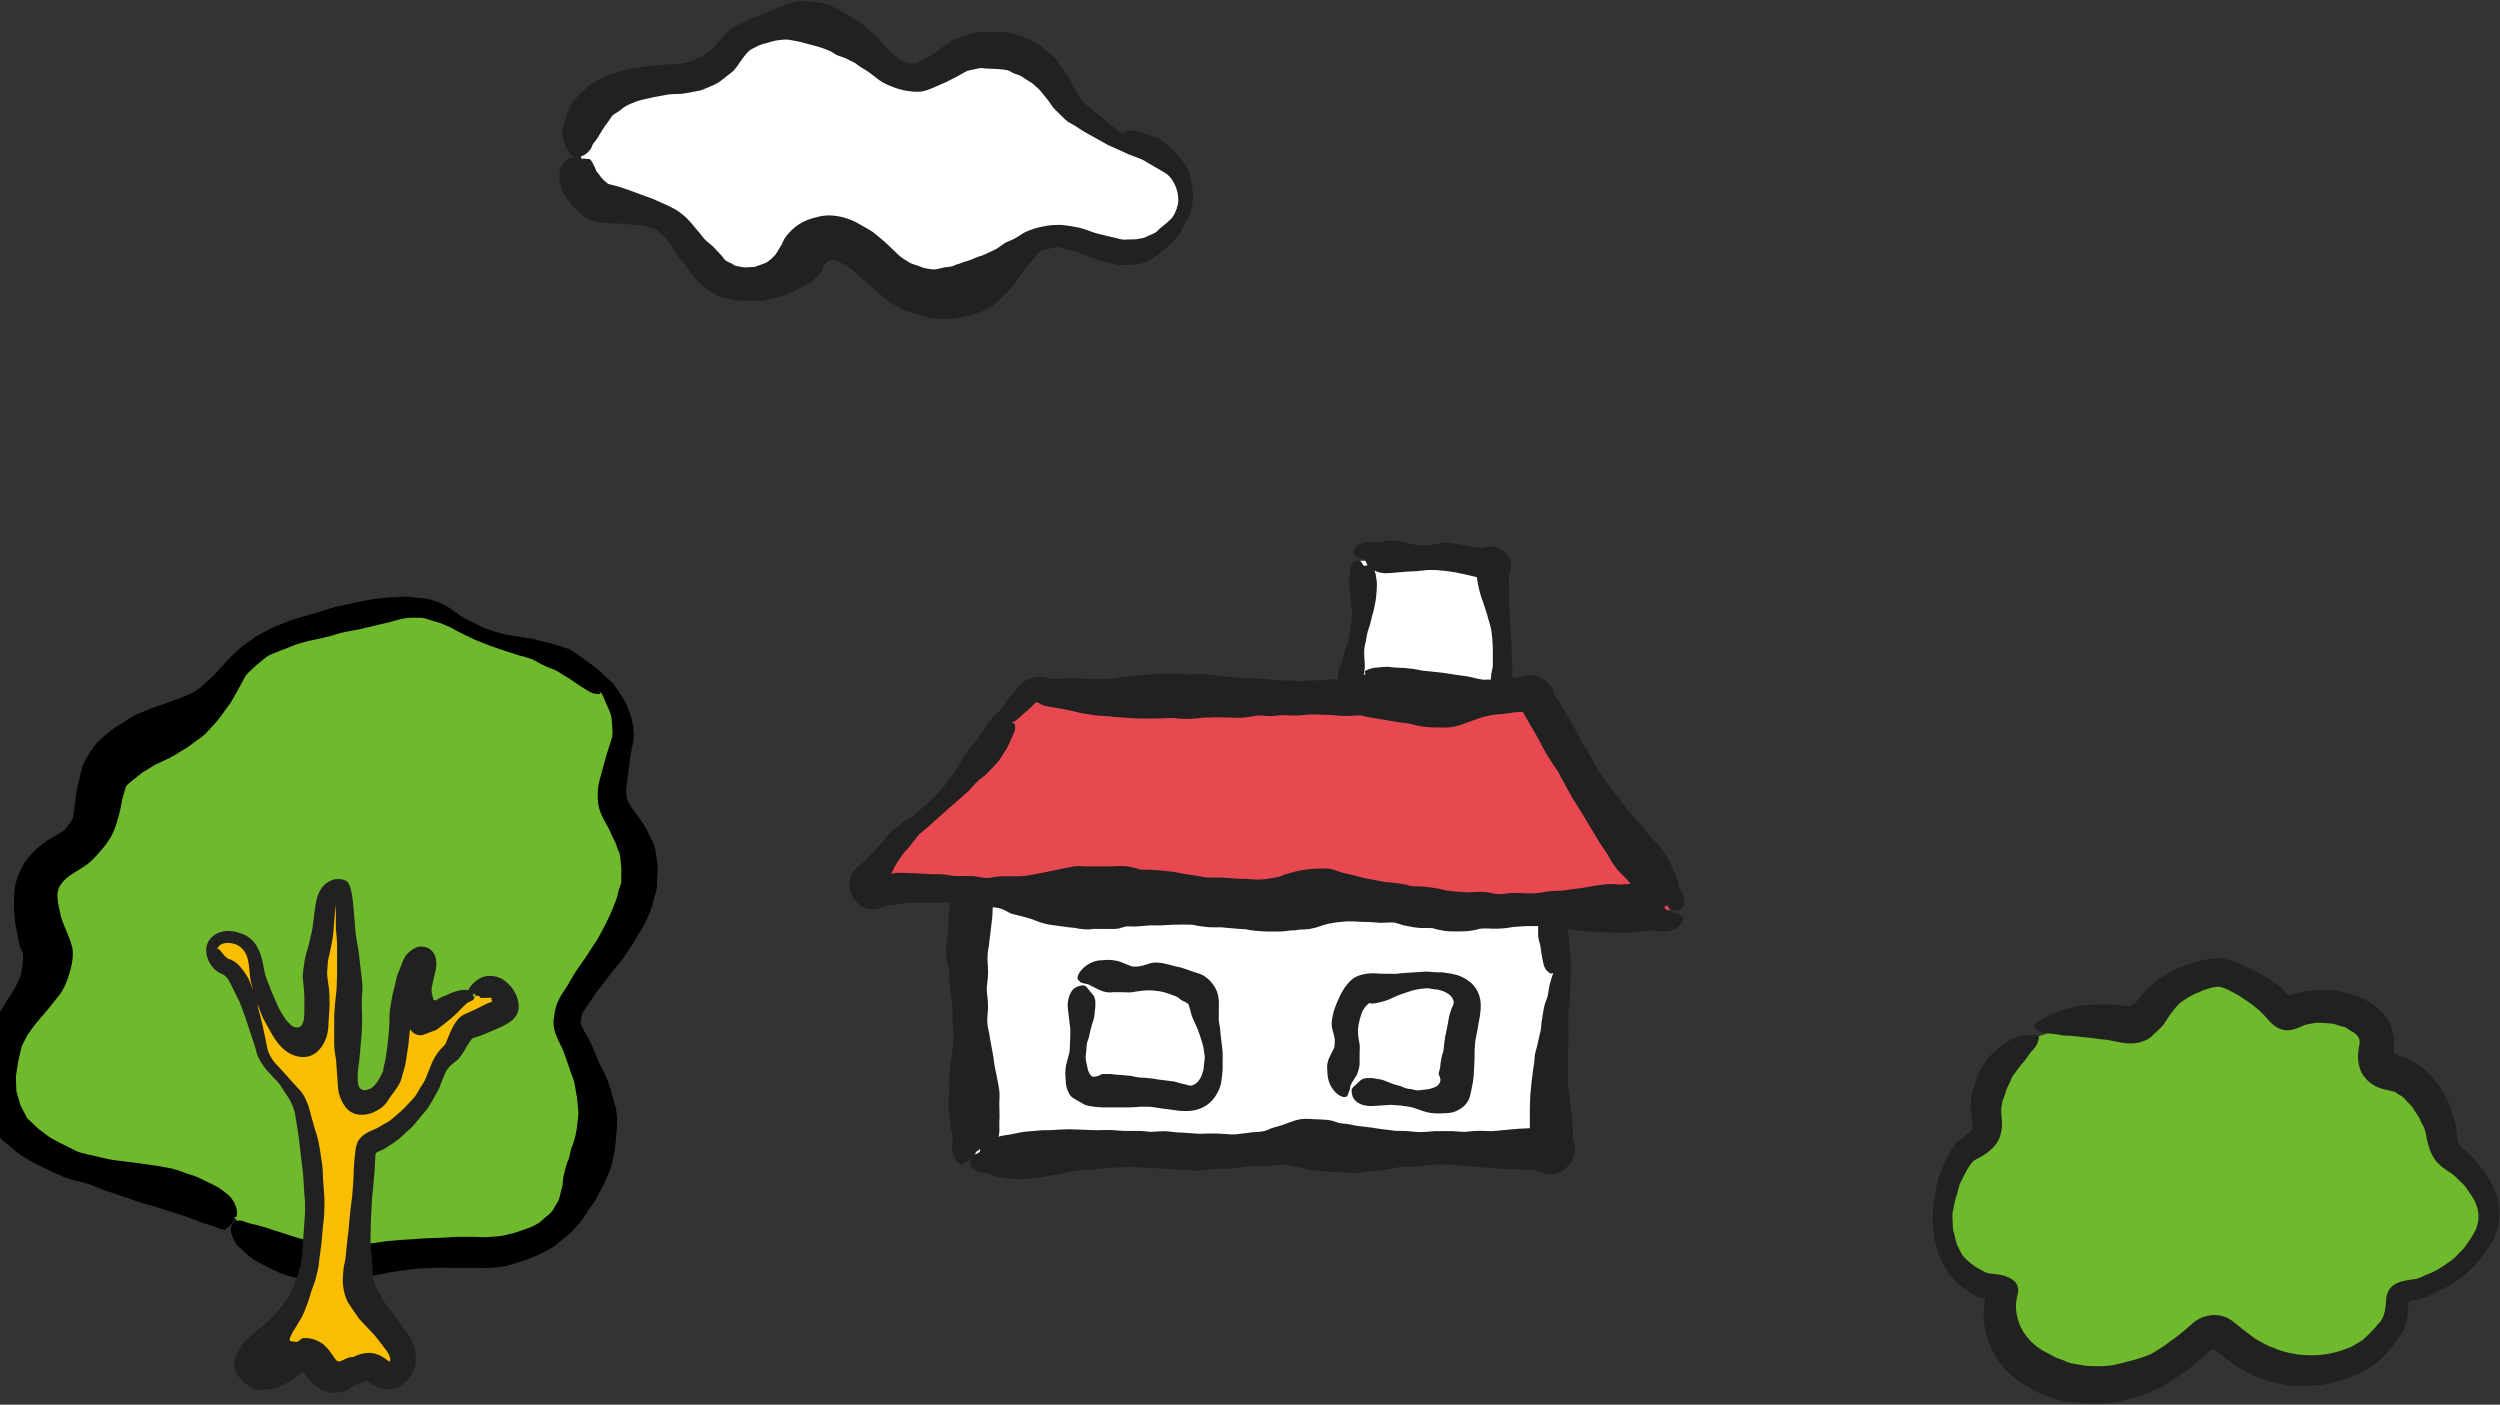 <?xml version="1.0" encoding="UTF-8"?>
<svg id="_レイヤー_2" data-name="レイヤー 2" xmlns="http://www.w3.org/2000/svg" viewBox="0 0 105.47 59.26">
  <rect x="0" y="0" width="105.47" height="59.26" fill="#333333" stroke="none"/>
  <defs>
    <style>
      .cls-1, .cls-2 {
        fill: #6fba2c;
      }

      .cls-3 {
        fill: #212121;
      }

      .cls-4 {
        fill: #fff;
      }

      .cls-5 {
        fill: #e84951;
      }

      .cls-6 {
        fill: #fabe00;
      }

      .cls-2 {
        stroke: #212121;
        stroke-linecap: round;
        stroke-linejoin: round;
        stroke-width: .2px;
      }
    </style>
  </defs>
  <g id="illust">
    <g>
      <g>
        <path class="cls-4" d="M24.27,6.6c-.05-.75.2-1.49.68-1.98,1.49-1.56,4.09-.48,5.62-2.07.25-.26.46-.56.74-.78.38-.29.86-.39,1.34-.46,1.11-.16,2.31-.08,3.26.49.93.55,1.57,1.79,2.81,1.66.7-.08,1.24-.64,1.87-.95,1.08-.54,2.51-.27,3.33.63.3.33.52.73.81,1.06,1.45,1.65,4.57,1.64,5.21,3.74.38,1.27-.7,2.75-2.03,2.77-1.32.02-2.56-1.16-3.83-.77-.81.24-1.3,1.04-1.93,1.6-1.16,1-2.98,1.15-4.29.35-1.15-.71-2.28-2.12-3.53-1.59-.46.2-.77.63-1.14.97-.84.75-2.17,1-3.12.4-.69-.44-1.08-1.21-1.59-1.86-1.38-1.77-4.02-.18-4.22-3.21Z"/>
        <path class="cls-3" d="M24.51,6.6s-.1-.01-.16,0c-.05.01-.1.04-.15.06-.05.02-.11-.03-.16,0-.07.04-.15.09-.21.16-.07.07-.14.15-.18.31-.03.15-.08.29-.06.47.02.23.17.5.27.68.1.17.21.33.4.53.15.14.33.31.55.42.04.02.09.04.13.06.25.09.45.1.61.12.14,0,.3.02.45.02.15,0,.31.02.46.03.14.01.28.02.41.03.14.01.29.02.4.06.13.04.26.09.38.14.14.05.24.17.34.26.1.08.2.2.3.36l.27.44c.12.15.23.29.35.44.11.15.21.3.34.45.12.15.25.3.42.44.17.14.35.26.54.36.1.05.22.09.34.13.12.03.25.06.35.07.24.03.39.05.58.05.2,0,.41,0,.61,0,.22.01.42-.09.62-.12.2-.05.41-.09.59-.19.19-.09.38-.19.57-.28.14-.08.23-.11.35-.2.12-.09.23-.22.32-.32.09-.1.15-.16.17-.23,0-.06.05-.14.11-.21.04-.06.07-.1.13-.13h0c.05-.03.12-.06.25-.03.13.02.27.11.4.18.13.07.27.14.4.26.13.11.24.22.38.34.14.12.3.24.42.36.14.13.29.26.43.38.13.13.29.25.49.36.19.1.4.23.61.3.21.07.46.12.68.19.22.09.42.09.65.11.23,0,.48.01.71-.03.23-.04.45-.1.67-.15.21-.07.46-.17.66-.27.16-.09.29-.19.42-.31.13-.12.24-.23.36-.35.12-.11.23-.23.31-.36.09-.13.17-.26.26-.38.1-.14.19-.26.29-.39.1-.14.19-.23.29-.33.07-.07.12-.15.19-.23.02-.02.04-.04.07-.06.09-.05.23-.07.38-.11.13-.03.24-.07.36-.07.1,0,.25.08.37.1.13.02.27.03.42.1l.44.17.48.18c.16.06.35.09.52.13.17.05.35.09.55.08.19,0,.36,0,.54-.02.2-.03.4-.1.56-.18.16-.09.27-.19.4-.29.13-.1.29-.22.42-.35.13-.13.27-.25.37-.39.1-.14.17-.31.26-.46.08-.15.17-.29.23-.46.03-.09.06-.17.08-.26.02-.09.03-.17.04-.26.01-.15.02-.28.01-.42-.01-.17-.03-.31-.06-.46-.02-.16-.07-.34-.16-.53-.09-.19-.25-.36-.37-.49-.13-.14-.18-.25-.32-.37-.14-.11-.29-.23-.44-.34-.14-.11-.3-.13-.46-.19-.15-.06-.3-.11-.44-.15-.14-.03-.28-.06-.39-.06-.11,0-.17.04-.23.07s-.06.08-.06.15c0-.04-.16-.15-.3-.27-.09-.08-.22-.16-.34-.26-.11-.08-.17-.18-.29-.27-.12-.09-.24-.17-.36-.26-.11-.1-.21-.19-.31-.28-.1-.1-.19-.19-.25-.29-.08-.12-.11-.22-.17-.31-.1-.12-.15-.28-.19-.34-.07-.13-.14-.23-.26-.4-.11-.16-.22-.33-.32-.48-.14-.16-.33-.31-.5-.46-.17-.16-.36-.28-.57-.37-.21-.1-.39-.19-.64-.28-.28-.08-.51-.1-.7-.11-.17,0-.35,0-.53,0-.17,0-.36,0-.59.05l-.15.05c-.21.07-.43.14-.64.23-.22.08-.34.21-.51.31-.16.11-.31.25-.42.31-.12.08-.27.14-.39.21-.13.07-.21.14-.28.17-.03,0-.05.01-.07.01h-.17c-.09-.01-.14-.01-.26-.06-.11-.04-.2-.08-.28-.14l-.31-.29c-.1-.08-.24-.21-.35-.34-.12-.13-.18-.27-.36-.4-.15-.13-.3-.26-.45-.39-.15-.12-.33-.22-.49-.33-.15-.1-.33-.21-.5-.28-.16-.08-.29-.17-.47-.25-.19-.08-.39-.09-.58-.12-.2-.03-.39-.06-.58-.04-.25.02-.42.06-.6.12-.17.07-.34.15-.51.22-.14.05-.31.12-.47.2-.17.07-.37.14-.54.2-.15.07-.32.15-.55.27-.23.11-.48.3-.62.47-.12.14-.24.28-.36.43-.09.12-.18.18-.29.25-.11.06-.19.16-.3.21l-.36.14c-.11.06-.28.09-.41.12-.13.03-.26.03-.44.03-.15.01-.31.03-.47.04-.16.01-.33.03-.5.04-.18.03-.36.05-.54.08-.18.02-.37.05-.57.12-.2.06-.39.11-.59.19-.21.08-.4.19-.59.28-.2.09-.37.28-.54.42-.16.16-.31.32-.43.51-.12.19-.19.38-.25.56-.05.15-.13.36-.15.54-.02.18,0,.34.05.47.04.13.09.23.14.32.05.08.1.22.16.26.06.05.13.08.2.1.07.01.14-.01.21-.03.07-.02.14-.04.21-.09.07-.05.14-.12.2-.2.07-.07.09-.22.14-.27.06-.06.11-.13.18-.24.07-.11.13-.21.2-.33.06-.09.11-.18.19-.27.07-.09.13-.19.2-.29.07-.1.2-.14.3-.22.1-.07.19-.16.32-.23.13-.07.3-.13.44-.19.16-.05.32-.09.47-.12.17-.04.34-.07.51-.1.17-.03.33-.07.51-.08.17-.01.35,0,.52-.03l.54-.1c.18-.02.36-.12.54-.19.18-.08.36-.15.51-.29.15-.12.32-.24.47-.37.14-.15.23-.3.32-.43.09-.13.18-.24.25-.32.07-.08.14-.14.26-.2.11-.05.26-.14.4-.18l.44-.12c.14-.04.31-.06.47-.07.17-.01.33.03.49.06.16.03.31.06.46.11.16.04.31.08.46.12.16.05.3.1.45.16.15.05.26.16.4.22.15.05.3.09.44.17.14.08.29.12.43.25.14.11.28.16.42.27.15.1.31.24.45.34.14.11.34.2.52.27.19.08.38.14.59.18.19.03.37.06.56.05h.07c.23-.03.43-.12.6-.19.17-.07.33-.15.5-.22.16-.08.34-.17.47-.24l.41-.23.41-.09c.05-.01.11-.02.17-.03.06,0,.13.01.19.02l.49.02c.17.01.32.03.42.05.09,0,.24.13.36.16.13.04.27.09.37.18l.35.22c.11.11.23.19.33.31.1.11.22.27.34.42.11.15.19.3.33.42.14.14.27.26.4.39.14.13.32.19.46.29.15.11.3.2.45.28.15.08.3.17.45.25.15.08.28.16.43.24.15.07.3.13.45.2.14.06.28.13.44.2.13.05.28.11.42.16.14.05.28.13.4.21.14.08.26.15.38.22.14.09.27.15.37.22.12.1.2.19.26.29.07.12.14.25.18.4.04.15.06.29.06.43,0,.11-.02.2-.06.3v.04c-.05.1-.09.24-.17.35-.06.09-.14.15-.23.24-.09.08-.19.15-.28.23-.11.09-.15.16-.26.22-.1.05-.25.11-.37.17-.11.05-.22.06-.33.08-.09.03-.24.01-.37.02-.13,0-.26.03-.41-.02-.15-.04-.31-.08-.46-.11-.16-.04-.33-.08-.49-.12-.17-.04-.36-.13-.53-.18-.17-.06-.37-.1-.57-.13-.21-.02-.39-.07-.63-.05-.23,0-.43.04-.63.08-.18.04-.38.1-.6.19-.05.02-.09.05-.14.07-.12.08-.24.16-.35.22-.14.08-.28.12-.4.18-.12.07-.26.19-.38.26-.13.08-.22.1-.33.16-.11.05-.21.1-.31.14-.11.02-.21.07-.31.11-.1.05-.19.08-.3.11-.11.04-.22.06-.31.11-.11.02-.2.07-.31.11-.11.03-.24.04-.35.05-.11.02-.22.06-.33.08-.12.02-.22-.01-.34-.02-.12-.02-.25-.05-.35-.1-.11-.04-.22-.07-.33-.11-.12-.04-.26-.15-.39-.23-.12-.08-.25-.2-.38-.33-.13-.12-.24-.24-.4-.38-.15-.13-.31-.26-.47-.39-.19-.13-.41-.24-.61-.36-.2-.12-.42-.21-.73-.29-.14-.03-.28-.05-.41-.06-.2-.01-.4.01-.6.06-.36.09-.57.17-.84.35-.2.14-.35.3-.47.45-.12.15-.14.25-.2.36-.07.12-.14.23-.21.35-.08.14-.16.18-.24.27-.1.08-.2.17-.33.2-.12.04-.23.08-.36.13-.12,0-.25.02-.38.02-.09,0-.31-.04-.4-.06-.08-.02-.11-.04-.14-.07l-.07-.04c-.09-.05-.2-.08-.26-.14-.06-.06-.1-.14-.19-.23-.09-.1-.19-.2-.28-.3-.1-.11-.21-.17-.31-.27-.1-.08-.2-.23-.31-.36-.11-.13-.22-.25-.32-.38-.12-.14-.29-.32-.46-.44-.17-.13-.34-.22-.53-.31-.19-.09-.4-.18-.6-.27-.17-.06-.36-.14-.54-.2-.16-.06-.33-.12-.49-.18-.16-.06-.32-.11-.47-.16-.14-.04-.28-.07-.39-.1-.03,0-.04-.02-.05-.02l-.09-.07c-.06-.05-.11-.09-.2-.2-.06-.08-.11-.15-.17-.22-.05-.04-.08-.2-.13-.27-.05-.09-.1-.21-.16-.26-.05-.05-.12,0-.19-.03-.06-.02-.11,0-.18,0Z"/>
      </g>
      <g>
        <path class="cls-1" d="M85.98,43.72c-1.36.52-2.48,1.88-2.34,3.33.03.27.1.57-.02.82-.14.3-.49.42-.73.64-.22.19-.35.46-.46.73-.45,1.08-.61,2.35-.11,3.41.27.56.76,1.03,1.33,1.28.28.12.62.09.9.21.42.19.29.35.19.7-.21.72-.05,1.53.38,2.14.62.88,1.7,1.35,2.78,1.47,1.08.12,2.18-.1,3.15-.58.49-.25.95-.56,1.36-.94.38-.36.79-.92,1.34-.57.59.37,1.01.86,1.69,1.12,1.27.49,2.77.46,3.97-.22.7-.39,1.43-1.17,1.51-2.01.03-.34-.1-.61.24-.85.25-.18.63-.16.92-.24.56-.17,1.08-.48,1.54-.84.71-.57,1.33-1.4,1.21-2.3-.07-.57-.54-1.26-.89-1.7-.21-.27-.55-.41-.7-.72s-.11-.72-.16-1.05c-.07-.48-.31-.93-.57-1.34-.26-.41-.62-.75-1.05-.98-.27-.14-.8-.09-.97-.37-.13-.22.02-.61,0-.86-.08-.71-.64-1.17-1.29-1.37-.49-.15-1.02-.17-1.52-.06-.26.05-.52.14-.76.26-.39.2-.5.24-.84-.06-.27-.25-.51-.5-.82-.71-.44-.3-1.14-.81-1.7-.82-.72,0-1.42.3-1.95.78-.44.4-.71.99-1.21,1.33-.41.28-.99.03-1.49.01-.94-.03-2.04.03-2.92.37Z"/>
        <path class="cls-3" d="M85.89,43.42c.04.06.11.1.23.13.12.03.28.04.43.06.21.01.37.07.58.08.26,0,.53.04.81.07.31.02.64.09.97.11.16.03.33.07.51.1.14.03.41.08.73.03.2-.03.4-.11.57-.23l.34-.32c.11-.1.22-.21.28-.32.21-.34.4-.59.62-.81.25-.18.52-.36.82-.46.26-.14.68-.25.84-.23.1.01.3.08.46.17.16.09.32.16.48.27.16.11.33.22.48.33.14.13.26.2.42.37.18.17.26.34.52.52.23.18.54.22.81.13.13-.04.28-.1.4-.16.09-.03.14-.04.22-.06.14-.02.33-.07.49-.05l.44.03c.14,0,.27.08.41.11l.2.05c.06.03.1.07.15.1.09.08.21.1.3.2.09.09.12.15.13.19,0,.02.01.05.02.09v.06s0,.04,0,.04v.02s0,0,0,0h0s.41-.04.41-.04h0s-.02,0-.02,0h-.04c-.51.03-.31-.03-.38.16-.02.13-.04.27-.04.4,0,.26.05.5.17.73.12.19.27.36.46.47.15.1.34.17.53.21l.3.07c.09.02.07.02.07.01-.03-.03.15.11.25.16.12.05.19.15.27.24.08.1.18.15.26.29l.25.38.16.33c.14.18.14.53.28.97.07.21.19.47.37.65.18.19.34.28.47.37.21.11.4.34.64.56.17.25.39.51.49.78.11.25.15.56.08.84-.06.29-.27.6-.46.87-.09.15-.21.27-.34.39-.12.13-.24.26-.39.35-.29.2-.58.41-.91.52-.16.06-.32.16-.48.2-.15.03-.37.05-.58.1-.1.02-.2.06-.28.1-.31.15-.44.47-.43.81-.04.41-.09.66-.33.9-.2.25-.43.47-.66.68l-.42.25c-.14.08-.31.12-.45.18-.3.1-.62.17-.93.19-.32.04-.64.01-.96-.02-.31-.06-.62-.11-.92-.25-.32-.1-.54-.24-.83-.4-.29-.21-.47-.35-.98-.76-.48-.38-1.24-.31-1.69.11-.4.35-.66.57-.92.74-.25.2-.53.37-.81.54-.29.13-.6.22-.91.3-.31.08-.62.18-.93.2-.32.03-.63.02-.94,0-.3-.07-.64-.07-.9-.22-.14-.06-.29-.09-.41-.16l-.37-.2c-.26-.12-.48-.31-.65-.48-.2-.22-.34-.42-.45-.69-.1-.26-.16-.53-.15-.83,0-.15.04-.25.08-.49.04-.1,0-.39-.15-.5-.12-.11-.22-.15-.32-.19-.02,0-.05-.02-.07-.03-.35-.1-.64-.07-.85-.16-.05-.03-.11-.06-.17-.1-.3-.15-.58-.37-.79-.63l-.22-.43c-.05-.15-.08-.31-.12-.47-.06-.15-.05-.31-.06-.48,0-.16-.03-.32.01-.47.05-.26.09-.47.17-.7.03-.13.07-.27.11-.42.07-.14.14-.28.21-.42.13-.26.29-.52.42-.6l.31-.17c.21-.12.48-.32.63-.56.17-.25.23-.57.22-.89-.02-.33-.04-.42-.03-.52,0-.11.03-.24.06-.38.05-.13.1-.24.13-.36.03-.13.09-.24.15-.36.07-.11.08-.25.17-.35.16-.2.3-.42.47-.6.15-.19.23-.35.35-.46.11-.12.19-.24.21-.33.02-.1.09-.22.01-.27-.08-.05-.3-.03-.51-.01-.25,0-.45.07-.69.21-.31.15-.59.42-.88.7-.23.33-.48.7-.59,1.15-.14.4-.21.79-.15,1.28l.04.28c.01.07.02.1.02.15,0,.1-.02.2-.09.27-.04.08-.59.38-.79.76-.25.39-.36.72-.51,1.08-.13.37-.18.74-.24,1.12-.02.19-.04.39-.06.58l.03.59c.02.37.12.73.25,1.11.16.35.31.69.6.98.21.29.57.48.89.7.08.04.17.08.25.1.41.12.65.14.61.16h.02s-.04.08.07-.09c.12-.2.25-.35.31-.4.06-.05.09-.04.02-.03-.07,0-.22,0-.67-.12,0,0-.04.11-.08.23-.08.24-.13.5-.14.77-.02.52.07,1,.27,1.5.1.24.23.46.36.66.15.21.32.41.5.57.33.31.76.51,1.14.74.41.14.8.36,1.24.38.42.07.85.1,1.27.1.42-.02.86-.04,1.25-.17.4-.11.8-.23,1.17-.4.39-.15.72-.39,1.06-.62.34-.23.69-.51.96-.74l.32-.29c.05-.05.1-.07.16-.07.07,0,.1.03.16.1l.16.13c.07.06.13.11.23.18.17.12.33.25.52.37l.65.34c.42.17.84.32,1.3.37.22.05.45.05.67.05.23,0,.45,0,.68-.03.45-.03.9-.16,1.34-.31l.64-.28c.2-.12.4-.27.59-.4.35-.32.66-.69.93-1.12.15-.18.26-.5.3-.75.02-.14.04-.25.04-.39,0-.13,0-.09,0-.14,0-.06.03-.12.08-.15.04-.02.09-.03.14-.04.15-.01.52-.1.68-.21l.63-.29c.37-.25.78-.46,1.09-.79.33-.3.62-.7.86-1.08.11-.19.23-.42.3-.71.06-.26.08-.53.06-.8-.04-.55-.29-.99-.51-1.36-.1-.2-.25-.36-.38-.52l-.21-.25c-.1-.11-.19-.2-.28-.27-.36-.31-.32-.25-.4-.63-.03-.16-.04-.36-.08-.59l-.21-.67c-.07-.23-.19-.39-.29-.58-.09-.19-.22-.37-.38-.55-.27-.4-.66-.62-1.08-.89-.11-.05-.3-.1-.33-.11l-.11-.03c-.07-.02-.15-.05-.18-.12,0-.01,0-.03-.01-.04-.01-.08,0-.16.01-.25.02-.32-.04-.54-.13-.81-.1-.26-.27-.51-.46-.69-.18-.19-.37-.31-.59-.41-.42-.27-.89-.33-1.34-.42-.39-.01-.85-.03-1.2.03-.19.03-.39.07-.61.15-.13.04-.09.02-.13.02-.03,0-.05-.03-.06-.05-.04-.06-.14-.16-.21-.24-.15-.14-.43-.33-.61-.45-.19-.1-.37-.2-.55-.3l-.67-.31c-.2-.07-.5-.21-.9-.21-.68.04-.91.16-1.39.32-.45.13-.8.38-1.18.62-.16.15-.32.3-.48.46-.11.13-.22.26-.33.4-.06.1-.12.08-.17.13-.05.04-.11.08-.12.1,0,0,0-.01,0-.01.01,0-.02,0-.08,0l-.3-.03c-.21-.02-.42-.05-.62-.05-.4,0-.8,0-1.17.08-.37.04-.7.17-1,.28-.34.13-.68.33-.82.45-.1.1-.04.15,0,.2Z"/>
      </g>
      <g>
        <g>
          <path class="cls-4" d="M9.87,51.53c1.36,1.25,3.24,1.94,5.09,1.85,1.42-.06,2.81-.37,4.24-.39,1.36-.02,2.75-.04,3.95-.78,1.3-.81,2.07-2.32,2.22-3.85s-.27-3.07-.92-4.46c-.11-.24-.23-.48-.27-.73-.01-.09-.02-.18-.01-.27.02-.3.19-.57.36-.82.72-1.07,1.57-2.07,2.11-3.24s.75-2.6.14-3.74c-.23-.42-.56-.79-.71-1.25-.39-1.14.45-2.31.15-3.41-.27-.96-1.57-2.23-2.42-2.68-1.12-.6-2.44-.66-3.62-1-.56-.16-1.06-.48-1.6-.68-1.15-.41-2.42-.22-3.63-.03-1.8.28-3.77.66-4.92,2.08-.45.56-.74,1.25-1.24,1.76-1.25,1.27-3.64,1.3-4.34,2.94-.36.84-.16,1.74-.7,2.51-.44.63-1.23.92-1.68,1.55-.71.98-.14,2.1-.1,3.18.05,1.4-1.41,2.51-1.7,3.93-1.3,6.26,6.82,4.95,9.63,7.52Z"/>
          <path class="cls-2" d="M9.87,51.53c1.36,1.25,3.24,1.94,5.09,1.85,1.42-.06,2.81-.37,4.24-.39,1.36-.02,2.75-.04,3.95-.78,1.3-.81,2.07-2.32,2.22-3.85s-.27-3.07-.92-4.46c-.11-.24-.23-.48-.27-.73-.01-.09-.02-.18-.01-.27.02-.3.19-.57.36-.82.72-1.07,1.57-2.07,2.11-3.24s.75-2.6.14-3.74c-.23-.42-.56-.79-.71-1.25-.39-1.14.45-2.31.15-3.41-.27-.96-1.57-2.23-2.42-2.68-1.12-.6-2.44-.66-3.62-1-.56-.16-1.06-.48-1.6-.68-1.15-.41-2.42-.22-3.63-.03-1.8.28-3.77.66-4.92,2.08-.45.56-.74,1.25-1.24,1.76-1.25,1.27-3.64,1.3-4.34,2.94-.36.84-.16,1.74-.7,2.51-.44.63-1.23.92-1.68,1.55-.71.98-.14,2.1-.1,3.18.05,1.4-1.41,2.51-1.7,3.93-1.3,6.26,6.82,4.95,9.63,7.52Z"/>
          <path d="M9.71,51.67s.09-.06.11-.11c.02-.04.03-.1.05-.16.01-.05.11-.05.12-.11.01-.08.02-.18-.01-.29-.03-.11-.06-.23-.19-.41-.11-.17-.28-.27-.44-.4-.19-.14-.47-.27-.69-.37-.22-.12-.43-.21-.68-.28-.23-.07-.48-.18-.72-.24-.22-.05-.44-.08-.66-.12-.21-.03-.42-.06-.63-.09l-.62-.08c-.22-.03-.43-.05-.63-.08-.21-.04-.42-.09-.62-.14-.23-.05-.46-.1-.65-.15-.23-.05-.43-.2-.65-.29-.21-.1-.41-.21-.62-.32-.2-.12-.36-.27-.55-.4-.16-.15-.32-.3-.48-.45l-.29-.56-.17-.59-.02-.62c.03-.22.07-.44.1-.65l.15-.63.24-.47c.11-.16.25-.34.36-.49.14-.17.28-.33.42-.49.14-.16.3-.37.44-.55.13-.14.24-.3.35-.53.11-.24.2-.5.25-.73.06-.21.12-.55.08-.84-.03-.11-.05-.21-.08-.3-.08-.23-.18-.45-.25-.62-.07-.18-.17-.42-.19-.59-.04-.19-.09-.35-.11-.61-.01-.13-.01-.19,0-.26.01-.06.04-.14.06-.2.06-.14.15-.25.31-.4.14-.13.38-.26.6-.4.12-.08.2-.12.35-.24.14-.12.26-.25.36-.36.21-.24.37-.41.56-.73.2-.36.24-.58.33-.87.09-.32.11-.49.16-.74.06-.2.1-.37.15-.52.07-.1.17-.18.3-.29.15-.09.26-.21.41-.32.19-.1.35-.22.55-.33.22-.11.47-.21.69-.33.19-.1.35-.22.53-.32.17-.1.34-.24.51-.36.17-.12.35-.24.5-.43.16-.17.32-.33.46-.52.16-.22.31-.43.47-.64.12-.21.23-.41.35-.62.11-.18.19-.38.31-.56.14-.15.3-.28.45-.43.17-.12.32-.28.5-.39.2-.09.39-.16.59-.24.21-.07.41-.17.62-.24.22-.06.43-.13.65-.17.23-.05.45-.09.67-.15.23-.05.43-.15.66-.18.23-.05.45-.09.67-.13.21-.05.41-.1.62-.15l.64-.15c.2-.05.37-.11.58-.15.21-.04.45-.03.69-.03.22,0,.44.12.66.17.22.05.43.16.64.25.19.11.38.21.59.31.21.09.41.21.62.28l.48.19.59.2.59.19c.2.06.44.1.61.19.18.09.33.19.51.27.17.08.38.13.55.24.15.11.31.19.47.29.16.11.32.23.47.32.16.09.31.2.44.26.13.06.21.05.29.06s.1-.04.11-.11c0,.03.13.27.22.5.06.15.16.33.21.52.04.17.03.29.05.48.01.18.03.35-.03.51-.06.19-.12.38-.18.56-.06.21-.12.41-.17.6-.06.25-.13.45-.18.68-.07.32-.06.62-.04.84.04.38.27.77.38.96.12.2.18.39.28.58.12.21.13.34.2.5.09.14.08.33.1.51.03.17.03.36.02.55v.28s-.1.29-.1.29c-.05.19-.08.38-.17.57-.08.19-.14.37-.24.57-.09.19-.18.38-.29.58-.11.19-.2.39-.34.58l-.37.57c-.14.2-.28.4-.42.6-.12.21-.25.43-.37.63-.13.21-.34.46-.46.86-.03.1-.05.21-.06.32-.01.06-.03.19-.04.27-.01.19.04.39.1.57.18.45.27.52.34.75l.22.63c.06.21.17.43.22.64.04.21.07.42.11.62.02.2.04.39.06.59.01.19-.03.39-.05.57-.01.17-.05.36-.09.53-.04.17-.09.3-.15.45-.06.16-.06.35-.14.51-.07.17-.11.32-.15.5-.07.22-.07.38-.09.57-.04.17-.09.35-.13.52-.04.16-.15.29-.23.44-.08.17-.24.29-.39.41l-.21.19c-.08.05-.17.1-.25.14-.17.09-.38.15-.58.22-.18.08-.4.12-.61.17-.2.06-.43.06-.65.08-.22.03-.46,0-.68,0-.23-.01-.47,0-.71,0-.24,0-.53.04-.78.04-.23,0-.48.02-.74.03-.24.02-.49.04-.74.05-.23.02-.47.04-.71.06-.23.03-.46.07-.7.1l-.69.02-.64.02c-.21-.01-.42-.03-.63-.04-.21-.04-.43-.07-.63-.12-.21-.06-.41-.09-.6-.16-.2-.07-.38-.12-.56-.18-.2-.06-.4-.13-.59-.19-.17-.06-.3-.09-.45-.13-.15-.03-.25-.06-.36-.09-.1-.03-.26-.1-.34-.1-.09,0-.18.02-.24.05-.07.03-.09.11-.12.17-.03.06-.05.14-.03.25.02.11.08.25.16.4.07.18.29.33.43.47.16.17.34.3.57.42.24.13.46.25.73.37.24.12.51.2.79.27.25.07.5.08.76.1.25.03.52.03.77.03.25,0,.47-.04.71-.08.26-.03.54-.05.79-.08.25-.03.49-.08.73-.13.26-.06.49-.09.73-.12.24-.04.47-.07.71-.09l.69-.03c.23-.02.45,0,.68,0h.7s.73,0,.73,0c.24.02.49-.02.74-.05.24-.02.48-.13.72-.19.24-.06.48-.17.71-.26.23-.09.45-.23.67-.34.23-.11.38-.31.58-.45.21-.14.37-.35.54-.53.18-.18.31-.41.44-.62.17-.22.32-.42.43-.67.13-.24.25-.45.35-.7.11-.25.21-.51.26-.78.07-.27.11-.58.12-.85.03-.28.07-.56.05-.84,0-.15-.03-.3-.04-.44-.04-.14-.08-.28-.12-.41-.07-.27-.15-.56-.25-.81-.09-.25-.21-.44-.33-.68-.1-.24-.2-.49-.3-.72-.1-.23-.22-.46-.35-.66-.09-.17-.19-.35-.12-.53.01-.19.12-.33.25-.52l.41-.6.44-.57c.14-.19.3-.39.46-.58.17-.18.3-.4.44-.61.14-.2.28-.42.4-.64.13-.22.27-.42.38-.68.11-.24.21-.5.27-.77.07-.26.17-.52.15-.81,0-.27.06-.57,0-.86-.06-.28-.05-.58-.2-.83-.12-.25-.24-.52-.38-.73-.14-.21-.28-.4-.43-.6-.15-.2-.24-.36-.27-.53-.03-.16-.02-.4.01-.59.03-.22.04-.4.08-.63.04-.24.04-.47.1-.71.04-.26.13-.48.11-.79-.02-.3-.07-.54-.16-.81-.09-.25-.2-.51-.34-.72-.15-.2-.26-.44-.45-.61-.17-.16-.35-.34-.55-.51-.18-.15-.37-.29-.58-.44-.2-.13-.41-.3-.63-.43-.26-.08-.5-.16-.71-.23-.24-.06-.46-.11-.66-.16-.25-.09-.48-.08-.69-.13-.25-.04-.46-.06-.68-.11-.22-.05-.42-.11-.64-.19-.18-.06-.36-.12-.55-.24-.16-.08-.37-.17-.55-.27-.15-.11-.32-.22-.5-.35-.19-.14-.4-.25-.66-.34-.13-.05-.28-.09-.42-.12-.15-.01-.29-.02-.43-.04-.28-.04-.54-.05-.81-.02-.27.01-.54.02-.8.06-.26.03-.5.08-.75.13-.24.04-.47.11-.71.16-.24.04-.5.11-.74.19l-.73.22c-.25.06-.52.15-.76.23-.25.09-.49.2-.73.29-.24.13-.48.25-.71.38-.22.17-.44.3-.65.47-.19.19-.4.37-.58.56-.16.18-.33.38-.48.54-.13.14-.25.22-.38.35-.13.15-.28.26-.4.34-.12.08-.24.15-.37.2l-.38.16c-.17.04-.35.12-.53.19-.21.07-.4.13-.61.21-.21.09-.47.18-.7.29-.22.1-.45.29-.69.43-.23.11-.55.38-.78.59-.24.21-.4.45-.58.76-.09.15-.17.32-.22.49l-.11.46c-.09.33-.14.61-.16.85-.02.29-.05.41-.08.6l-.02.14s0,.03-.02.06c-.02.05-.06.12-.12.2-.13.18-.24.3-.34.36l-.62.37c-.22.14-.5.38-.76.68-.26.31-.44.7-.54,1.05l-.02.08c-.06.24-.07.5-.07.65v.43c.03.32.04.65.11.87.02.12.05.25.07.38.02.11.04.2.07.3.03.07.06.15.08.22.01.02.03.02.04.07.02.08.02.26,0,.41-.02.15-.04.31-.06.45-.04.16-.15.36-.23.54-.09.2-.26.42-.39.63-.14.23-.27.45-.41.68-.14.23-.2.57-.31.83-.09.27-.13.48-.2.74-.06.25-.1.51-.15.78-.07.27.04.61.05.9,0,.29.12.58.21.87.09.3.29.56.43.81.14.27.39.39.59.58.21.2.44.35.67.48.23.14.46.26.69.36.23.11.46.23.68.32.22.1.44.18.68.23.24.06.5.12.74.22.23.09.45.2.69.26.23.08.46.15.68.23.23.08.46.16.68.23.25.07.48.14.69.2.22.07.44.15.64.21.23.07.44.13.62.2.21.08.4.15.58.22.18.08.38.1.5.16.13.05.3.13.41.14.09,0,.1-.07.17-.1.06-.02.09-.07.13-.12Z"/>
        </g>
        <g>
          <path class="cls-6" d="M20.11,42.03c-.07.07-.2,0-.3.02-.66.18-1.11.8-1.73,1.09-.05.02-.1.04-.15.03-.12-.02-.16-.17-.17-.3-.05-.62.05-1.26.29-1.84.11-.28.21-.68-.06-.81-.22-.1-.45.11-.58.31-.99,1.62-.1,3.96-1.25,5.48-.15.2-.35.39-.6.44-.89.2-.58-1.18-.58-1.67,0-.84,0-1.67-.02-2.51-.02-.87-.06-1.75-.12-2.62-.02-.26-.06-2.32-.26-2.39-.28-.1-.6.09-.75.35-.15.26-.17.57-.19.87-.07,1.1-.32,1.48-.36,2.58-.02.5.43,3.21-.63,2.83-.28-.1-.48-.36-.64-.62-.39-.63-.71-1.3-.94-2-.17-.52-.19-1.28-.75-1.56-.26-.13-.86-.19-1.08.06-.28.32.02.86.36.99.45.19.66.92.84,1.35.29.71.39,1.48.68,2.2.32.79,1.09,1.09,1.54,1.75.44.63.49,1.78.56,2.53.14,1.47.12,3.24-.11,4.7s-.87,2.68-2,3.58c-.13.1-.27.21-.32.37-.08.3.28.57.6.54.31-.03.57-.24.83-.42.26-.18.58-.34.87-.24.46.15.58.82,1.05.92.45.09.51-.24.83-.3.24-.04.35-.22.67-.22.32,0,.53.43.9.37.29-.05.45-.38.41-.67-.03-.29-.21-.54-.38-.77-.6-.82-1.38-1.48-1.31-2.54.03-.48.04-.97.04-1.45,0-.2,0-.4.01-.6.03-1.11,0-2.23.07-3.34.03-.44.35-.48.7-.66.41-.21.75-.51,1.08-.81.22-.21.45-.41.63-.66.57-.76.52-1.48,1.26-2.06.22-.17.48-.94.74-1.06.25-.12,1.55-.52,1.66-.78.1-.26-.45-1.42-1.33-.46Z"/>
          <path class="cls-3" d="M20.02,41.92s.03.06.07.08c.03.01.08.01.12.02.04,0,.02.08.07.08.06,0,.13,0,.21,0,.07,0,.18-.02.25,0,.01,0,.02.04,0-.03.03.12.01.03.01.04.01-.04-.02.07-.02.07,0,.02.12.14.13.21.02.02-.02.04.03.03.14-.03.35-.02.41.02-.05-.02-.11-.07-.19-.15-.03-.04-.09-.09-.12-.14-.03-.03,0,0-.02-.01l-.08.05c-.14.08-.37.15-.55.25-.16.09-.36.18-.56.27l-.22.1c-.19.1-.31.27-.42.45-.12.22-.19.4-.27.59-.06.15-.06.19-.12.25l-.13.13c-.17.18-.3.39-.39.59-.09.22-.17.43-.25.62-.08.24-.22.38-.32.57-.09.19-.23.35-.39.51-.15.16-.29.32-.47.46-.17.14-.33.31-.52.4-.19.1-.35.22-.56.3-.28.11-.58.29-.67.6-.03.09-.05.19-.06.29l-.05.5c-.02.23-.02.48-.03.7l-.05.67c-.03.21-.05.42-.08.63-.02.22-.04.43-.06.65-.02.21-.04.42-.07.62-.02.2-.04.41-.06.6-.01.17-.04.3-.08.47-.03.19-.04.33-.05.59,0,.4.11.73.21.93.13.21.25.37.38.56.12.21.29.33.44.51.16.17.31.32.44.49.13.17.3.38.41.54.1.16.14.3.12.36,0,.04-.03.07-.04.07-.01-.01.02.04.02.04,0,0,0,0,0,0-.01-.08,0,0,0,0,.01-.05.02-.05-.06-.09-.07-.05-.28-.21-.44-.26-.34-.15-.75-.05-1.03.1-.03.01-.04,0-.04,0h0s-.08.01-.08.01c-.06,0-.11.03-.17.05-.27.12-.22.11-.26.12-.06.02-.13,0-.17-.04l-.06-.07-.18-.26c-.09-.12-.21-.29-.42-.42-.22-.14-.49-.2-.71-.19-.05,0-.08.02-.12.04-.03.02-.08.08-.14.11-.06.03-.09,0-.16,0-.06,0-.15-.01-.16-.04-.02-.02-.02-.02-.02-.06,0-.03.02-.07.04-.12.02-.05.05-.11.09-.19.02-.04.06-.09.08-.12l.18-.3c.13-.19.22-.4.3-.62.09-.21.15-.43.22-.66.08-.22.17-.44.22-.67.06-.23.11-.46.12-.68.03-.22.06-.45.09-.67.02-.23.04-.46.06-.68.02-.23.06-.45.06-.67,0-.23.02-.45,0-.68-.02-.22-.03-.44-.05-.66-.01-.22-.01-.44-.04-.66-.03-.21-.06-.41-.09-.6-.04-.21-.07-.42-.13-.62-.06-.18-.12-.38-.17-.56-.06-.22-.12-.44-.18-.66-.08-.21-.17-.44-.31-.62-.15-.17-.31-.33-.46-.5-.14-.17-.27-.3-.41-.46-.14-.14-.28-.29-.38-.45-.08-.13-.13-.24-.17-.37l-.11-.54-.12-.56c-.05-.21-.11-.42-.16-.62-.05-.21-.06-.39-.13-.6-.09-.2-.18-.41-.26-.61-.09-.19-.21-.37-.38-.57-.09-.1-.2-.2-.34-.27-.03-.02-.08-.04-.1-.04h-.03s-.04-.02-.06-.04c-.09-.05-.18-.16-.23-.23-.05-.07-.08-.09-.12-.14-.03-.04-.06-.04-.11,0,.02-.02.1-.23.31-.26.12-.03.29-.03.46.03.15.05.24.12.33.22.09.09.17.24.21.4.04.16.06.33.08.53.01.19.04.46.11.63.05.2.11.4.15.56.1.27.18.48.23.6.08.22.19.38.4.77.18.33.39.61.63.79.24.18.53.29.84.26.32-.03.56-.24.72-.49.04-.06.07-.12.1-.19.1-.21.15-.48.15-.77.02-.35.06-.79.04-.97,0-.23-.01-.47-.05-.66-.02-.2-.07-.39-.04-.6.01-.2.02-.41.08-.61.04-.2.09-.4.13-.64.04-.23.06-.45.07-.69.02-.22.04-.46.06-.68.01-.18.04-.32.08-.38.04-.08.13-.06.11-.11v-.02s0,0,0,0l.15-.43s-.01.02-.03.04c-.06.06-.2.13-.38.21-.04.01,0,.01,0,.03.02.06.04.16.05.26.03.19.04.42.04.63v.66c.02.22.05.47.05.69,0,.21,0,.43,0,.64,0,.2,0,.41,0,.62,0,.2-.02.4-.02.6-.02.19-.04.38-.06.58-.01.19-.03.34-.04.53,0,.22,0,.42,0,.62,0,.21,0,.41,0,.62.01.27.05.45.08.66.02.32.05.65.07.97,0,.29.07.54.16.72.09.19.23.41.48.53.25.11.54.08.79,0,.24-.11.49-.22.67-.51.17-.27.38-.49.53-.79.07-.15.1-.33.15-.49.03-.13.08-.25.09-.37l.11-.72.07-.69c0-.23,0-.46,0-.68.03-.19.07-.4.1-.61.04-.19.1-.38.15-.58.05-.19.15-.33.21-.51l.05-.12s.02-.03.04-.05l.03-.03s-.02-.03-.04-.08c-.02-.04-.03-.08-.04-.12-.02-.15,0-.06,0-.09.01.05-.41.08-.3.1,0,.09-.07.24-.17.51-.03.11-.11.28-.14.45-.01.18-.03.36-.04.54-.01.18-.04.38-.04.55.03.14.06.27.09.4.04.13.04.28.11.37.07.09.18.2.32.22.13.04.25,0,.35-.05l.32-.12.11-.04c.23-.17.46-.35.63-.49l.26-.24.13-.14c.07-.07.14-.14.22-.21.05-.07.18-.11.23-.14.06-.03.16-.1.13-.15-.03-.05-.06-.06-.05-.06,0,0-.01-.02-.02-.07-.01-.1.01-.08-.05-.12-.09-.07-.26-.09-.47-.05-.19.02-.46.14-.61.22-.08.02-.14.04-.2.08l-.05.02s-.08.04-.13.08c-.07.06-.16,0-.16-.07-.01-.06-.03-.11-.05-.19,0-.08-.03-.17,0-.28l.05-.24c.02-.09.04-.17.07-.3.03-.13.07-.27.07-.45,0-.16-.04-.42-.24-.58-.18-.16-.49-.17-.65-.08-.17.08-.28.19-.38.3-.19.27-.21.47-.32.71-.11.22-.12.46-.19.69-.07.23-.1.44-.14.67-.05.23-.06.44-.06.66,0,.22-.02.44-.04.66-.02.22-.04.43-.07.64-.03.2-.06.42-.11.6-.04.13-.02.27-.1.38-.06.12-.12.24-.2.36-.06.08-.13.16-.21.22-.04.03-.07.05-.11.06-.13.06-.31.09-.41-.04-.09-.12-.09-.29-.09-.44,0-.15.01-.3.03-.46.03-.15.05-.37.07-.61l.06-.67c.01-.23.03-.47.03-.7,0-.25-.02-.49-.02-.73,0-.24.04-.48.03-.72-.02-.26-.05-.5-.08-.75-.03-.25-.06-.5-.09-.75-.04-.21-.08-.44-.11-.66-.03-.22-.04-.47-.06-.69-.02-.23-.04-.46-.06-.68-.04-.25-.04-.46-.18-.77-.01-.02-.03-.06-.08-.09-.09-.06-.1-.05-.12-.06-.04-.01-.08-.02-.12-.03-.08,0-.16,0-.24,0-.16.03-.29.1-.41.19-.24.2-.35.5-.4.74-.05.25-.07.48-.1.69-.03.21-.04.44-.1.65-.05.21-.09.43-.16.66-.07.22-.13.44-.15.68-.04.23-.08.46-.04.7.02.25.05.49.05.71,0,.17,0,.34,0,.52,0,.11,0,.22-.02.33v.06c-.03.12-.08.28-.22.32-.13.03-.25-.02-.34-.11-.09-.09-.18-.17-.26-.3-.06-.1-.2-.3-.29-.51-.09-.2-.17-.4-.25-.58-.08-.21-.16-.4-.23-.59-.06-.17-.1-.39-.14-.61-.04-.24-.12-.48-.25-.71-.13-.24-.38-.45-.64-.54-.25-.09-.49-.15-.81-.09-.28.05-.66.3-.69.73-.01.37.13.62.34.85.08.09.29.21.35.22.04.02.09.05.15.11.1.11.2.3.29.5.1.2.19.39.28.56.07.2.14.38.2.54.08.22.14.42.2.6.07.22.14.42.21.62.07.2.09.41.21.64.1.18.21.35.36.52.13.14.27.29.43.46.13.14.18.26.28.41.1.15.21.29.28.45.08.16.15.34.18.56.03.21.07.41.1.63.04.21.06.44.09.68.03.22.05.44.08.67.03.22.05.43.07.65l.04.68c.03.22.03.44.03.67,0,.23-.03.47-.04.69-.02.23-.03.45-.05.68-.02.23-.03.45-.05.68-.01.23-.09.42-.15.63-.05.21-.14.4-.22.59-.08.18-.17.36-.27.51-.1.14-.15.24-.27.35l-.4.46c-.26.22-.51.44-.77.66l-.21.18c-.08.07-.14.12-.16.16-.06.09-.12.19-.18.29-.06.11-.12.22-.17.34-.06.13-.04.13-.05.21-.02.11.05.44.24.66.18.23.45.4.63.46.19.06.32.04.52.02.1-.01.22-.02.41-.08.19-.05.45-.19.7-.38.12-.09.23-.18.33-.23l.07-.04h0s0-.17,0-.17v-.03s.03-.08.03-.08h0s-.02.06-.09.14c-.04.05-.05.05-.04.05,0,0,.01,0,.02.01.02.01.04.04.07.07l.25.3c.25.31.63.57,1.03.58.19,0,.39-.02.56-.1.09-.04.17-.08.25-.14l.11-.08.03-.02-.04-.07s-.04-.09-.04-.09c0-.01,0,0,0,0h0s0,.01,0,.01h0s.03.16.03.16h0s0,0,0,0h.01c.13-.03.25-.07.34-.12.13-.06.07-.04.12-.06.02,0,.05,0,.07.02l.03.02s.02.02.11.08c.13.09.39.23.7.24.29.01.62-.12.82-.33.41-.39.46-.99.34-1.39-.11-.41-.33-.67-.46-.86-.15-.21-.29-.41-.43-.61-.14-.18-.26-.33-.4-.5-.1-.16-.16-.32-.26-.46-.08-.14-.12-.27-.16-.36l-.04-.13-.02-.24c0-.18-.01-.37-.02-.55-.02-.2-.04-.4-.06-.6-.02-.23,0-.46,0-.68,0-.23.01-.45.02-.68.01-.22.03-.46.04-.69.02-.2.04-.42.06-.63.02-.21.04-.42.05-.62.01-.19.02-.39.03-.57h0c0-.07.07-.1.11-.12l.2-.09c.12-.06.22-.14.33-.2.21-.14.4-.27.55-.43.16-.16.35-.29.49-.48l.45-.54c.15-.17.26-.41.38-.61l.17-.31c.04-.09.07-.18.11-.28.08-.18.15-.43.26-.56.09-.12.18-.2.33-.31.04-.03.07-.06.11-.09.27-.32.32-.5.43-.65.14-.21.15-.23.22-.25.15-.05.38-.12.57-.21.23-.1.44-.18.65-.28.12-.07.24-.12.41-.26.04-.04.1-.09.16-.18.07-.11.11-.25.11-.33.01-.16-.01-.26-.03-.34-.11-.39-.32-.64-.58-.83-.32-.24-.8-.24-1.05-.07-.25.15-.39.34-.44.44-.04.09.03.08.04.14,0,.05.04.06.07.09Z"/>
        </g>
      </g>
      <g>
        <g>
          <polygon class="cls-4" points="41.14 48.71 65.68 48.73 65.68 37.83 55.85 32.9 41.14 36.79 41.14 48.71"/>
          <path class="cls-3" d="M40.94,48.89s.1-.07.14-.12c.03-.05.06-.11.1-.17.04-.05.12-.06.15-.12.02-.04.06-.07.09-.11.04-.03,0,0-.05.03-.05.02-.05.03-.09.05-.03.02-.08.01,0,.01.02,0,.07,0,.1.01.05,0,.15.03.23.05l.16.04h.01s.02,0,.04-.02c.1-.09.23-.33.3-.56.04-.13.05-.3.04-.46,0-.14,0-.14,0-.22.02-.21,0-.48,0-.58,0-.07,0-.16,0-.24,0-.08.01-.14.01-.27,0-.24-.05-.41-.08-.6-.03-.18-.07-.34-.1-.49l-.04-.22-.04-.3c-.03-.19-.07-.37-.1-.55-.03-.19-.07-.38-.1-.56-.05-.21-.06-.35-.06-.51,0-.12.05-.42.03-.64,0-.11-.02-.24-.03-.35-.01-.1-.02-.17-.02-.26,0-.19.04-.33.05-.59.02-.2-.02-.52-.02-.66,0-.18.01-.33.05-.53.03-.21.05-.43.08-.65l.07-.59c.02-.2.01-.42.04-.62l.04-.29c.01-.1.03-.18.04-.36.01-.15,0-.3-.02-.44l-.02-.11s-.01-.05-.01-.05h0s-.22.07-.22.07l-.14.04c-.32.09-.29.04-.27.06.03,0,.16.06.32.17.04.03.09.06.13.1l.07.06-.03-.02-.06-.05c-.09-.08-.15-.14-.2-.19-.1-.11-.13-.19-.12-.17,0,.01,0,.03,0,.04,0,.03,0,.07,0,.1,0,.06,0,.17,0,.24l-.02.37c.31.08.64.06.92,0,.25-.04.36-.03.52-.04.15,0,.23.03.39.02.2-.02.37-.08.59-.16.34-.12.35-.14.52-.25.12-.09.21-.18.4-.28.16-.09.36-.19.57-.3.14-.09.25-.17.44-.24.16-.06.43-.13.63-.19.2-.05.41-.11.62-.16.21-.05.41-.07.62-.12.21-.05.35-.08.62-.12.21-.03.44-.06.64-.1.17-.02.35-.02.52-.03.21-.02.46-.07.67-.1.21-.05.42-.1.62-.15.25-.05.4-.04.6-.08.21-.04.42-.11.63-.16.2-.06.22-.08.57-.17.27-.08.46-.11.66-.2.16-.07.29-.15.46-.24.16-.08.25-.15.39-.23l.42-.22c.14-.07.28-.15.44-.22.16-.07.28-.12.45-.17l.12-.04c.11-.04.29-.14.34-.17,0,0,0,0,0,0l-.05-.13-.02-.06s0-.02,0,0c.01.02.02.27.03.19.03-.02.1.02.11-.05.04-.12.07-.14-.02,0,0,0,.03.01.09.05.1.08.21.15.32.22l.21.14c.16.11.4.22.6.32.27.12.33.17.48.26l.53.26.49.27.53.28c.17.09.39.17.54.23.14.06.35.17.53.24.18.06.34.11.52.16.18.05.37.11.55.15.18.04.33.05.51.1.18.05.37.11.56.18.18.07.38.18.53.25.17.08.36.14.52.24.16.1.31.21.45.31l.44.33c.11.09.22.18.33.26l.21.16c.09.06.19.12.3.16.05.02.11.04.16.05.03,0,.04.01.05.02h0s.03-.1.03-.1c0-.03.01-.06.03-.09.03-.07.02-.02-.04.03-.04.04-.07.07-.14.13,0,0,0,0,0,.02,0,0,0,.04.02.03.15-.07.26-.09.26-.09,0,0-.01,0-.09,0l-.2-.04s0,0-.02,0l-.06.17c-.08.24-.12.49-.14.64-.01.19-.03.36-.02.58,0,.23.08.39.1.52.02.16.04.32.07.47.03.17.07.35.12.44.05.11.12.14.18.2.06.05.12.04.19,0-.04.02-.1.24-.16.45-.04.13-.06.34-.09.5-.03.14-.1.26-.14.42-.04.14-.07.38-.1.56-.04.19-.04.41-.07.54-.04.16-.08.33-.11.48-.04.21-.1.34-.13.53-.02.36-.04.42-.06.52-.02.19-.05.36-.07.54-.02.21-.04.41-.06.62l-.02.62v.57c0,.19,0,.38,0,.58v.1c0,.17.04.34.09.51l.03.11s.11-.04.22-.07l.32-.09c.07-.02.15-.04.22-.05.17-.03.14,0,.08-.03-.09-.04-.22-.13-.4-.3l-.03-.03v-.02s-.06-.05.02.03h0s.06.06.06.06c.04.04.07.08.11.12.06.06.1.14.13.18.06.1.04.14.04.05,0-.04.01-.07.02-.11.02-.09.04-.17.07-.25l.14-.41c.03-.06,0-.02,0-.04l-.06-.02c-.22-.08-.45-.12-.69-.12h-.24s-.61.03-.61.03l-.57.05c-.19.02-.39.04-.58.05-.2,0-.41-.02-.6-.01-.2,0-.39.04-.53.04-.18,0-.49-.04-.65-.03h-.6c-.11.01-.25.02-.36.03-.11,0-.16.01-.24.01-.19,0-.29-.02-.54-.04-.26-.02-.41,0-.58-.02-.21-.03-.42-.05-.63-.08-.18-.03-.37-.06-.56-.08-.21-.03-.44-.04-.55-.08-.11-.03-.38-.06-.55-.08-.15-.03-.24-.09-.42-.12-.18-.03-.37-.03-.56-.04-.19,0-.12-.02-.48-.02-.37.02-.46.09-.66.15-.19.07-.32.13-.6.2-.28.07-.3.13-.44.16-.16.04-.29.04-.55.06-.21.03-.43.06-.64.08-.15.02-.36,0-.49-.01l-.34-.02c-.12,0-.23,0-.36,0-.31.01-.37.02-.55,0l-.59-.04c-.24,0-.32-.03-.58-.05-.22-.02-.48.01-.69.02-.14,0-.3-.04-.54-.04-.19,0-.38,0-.58,0-.19-.01-.39-.02-.59-.04-.21,0-.44.01-.61.01l-.57-.02-.57-.02c-.24,0-.46.02-.68.03-.24.02-.36,0-.56.02-.2.02-.4.03-.59.05-.2.02-.41.07-.55.1-.16.04-.4.05-.56.1-.14.06-.29.12-.44.18-.17.07-.27.17-.36.27-.04.04-.02.06-.02.18,0,.03,0,.02,0-.01,0,0-.02.03-.03.04-.06.06-.15.09-.22.13-.07.04-.11.12-.15.2-.03.08-.07.17.03.32.05.07.18.17.36.21.17.04.34.02.37.04.1.04.15.07.26.12.2.05.34.08.52.1.19.02.44.03.61.02.18-.01.37-.02.57-.04.22-.02.4-.06.63-.1.17-.03.35-.07.52-.1.14-.03.34-.07.55-.1.2-.04.4-.03.62-.05.22-.03.41-.05.61-.07.2-.02.39-.03.59-.03.2,0,.39-.03.6-.02.21,0,.37.02.58.04l.58.02.56.04.56.03c.22.02.43.04.66.02.25-.03.33-.06.52-.07.09,0,.15,0,.24,0,.1,0,.22,0,.33,0,.2-.01.43-.04.59-.06.17-.02.34-.06.52-.06.2,0,.4.01.62,0,.26-.02.36-.06.56-.05.21.01.4.07.61.09.22.02.29.08.56.12.22.03.43.05.65.08.2.02.44.01.67.02.2,0,.37.06.63.04.25-.02.4-.06.63-.08.21-.02.46-.04.65-.07.16-.03.37-.08.6-.11.19-.03.38,0,.61-.01.21-.01.45-.06.62-.08.18-.02.4-.02.6-.02.21,0,.41.03.59.05.18.02.45.02.63.04l.59.06.6.04c.17.03.5,0,.64.01l.57.04c.09,0,.22.02.26.03.05.01.1.03.15.05l.07.03s.2.08.42.07c.23-.01.42-.12.52-.2.11-.08.16-.14.24-.23.07-.09.17-.23.21-.44.04-.21,0-.4-.03-.48-.03-.1-.04-.12-.05-.19,0-.02,0-.05,0-.07,0-.11.01-.31,0-.46-.01-.19-.03-.44-.06-.63l-.07-.57c-.02-.19-.07-.39-.08-.57,0-.15.02-.42.01-.63,0-.2,0-.4,0-.58,0-.19,0-.36.02-.55.01-.21-.01-.42-.01-.62,0-.19,0-.36.01-.54.02-.15.04-.39.05-.58,0-.19.02-.38.03-.57,0-.18,0-.32.01-.53.01-.22,0-.42,0-.59,0-.17-.02-.38-.04-.59-.02-.18-.04-.37-.06-.57-.02-.2-.03-.39-.05-.56-.02-.22-.07-.28-.05-.42.02-.06.06-.37-.02-.51-.07-.16-.12-.23-.23-.35-.11-.14-.39-.21-.45-.2-.07,0-.15-.01-.22-.05l-.07-.04c-.12-.08-.24-.16-.38-.24-.14-.09-.26-.19-.39-.31-.1-.09-.33-.23-.46-.33-.1-.1-.23-.21-.35-.33-.14-.12-.3-.26-.49-.36-.14-.08-.33-.15-.52-.26-.18-.1-.35-.2-.53-.29-.18-.09-.36-.2-.55-.28-.18-.07-.38-.15-.57-.23-.2-.08-.32-.1-.54-.2l-.56-.25c-.19-.07-.37-.15-.56-.22-.16-.07-.4-.22-.57-.29-.19-.09-.37-.17-.56-.26-.1-.05-.22-.1-.34-.14-.11-.04-.17-.05-.25-.09-.18-.09-.26-.16-.45-.3l-.25-.16c-.06-.04-.09-.07-.16-.15-.06-.08-.31-.25-.47-.29-.17-.06-.27-.08-.44-.11-.15-.03-.37-.01-.53.02-.17.04-.2.03-.23.02l-.09-.03c-.09,0-.22.01-.31,0-.15-.01-.3-.02-.45-.04-.16,0-.32-.02-.49-.02-.17,0-.39.05-.6.08-.18.03-.32.04-.52.09-.18.04-.41.08-.56.13-.07.02-.09.04-.17.07-.12.04-.25.08-.37.12-.23.07-.41.1-.6.18-.18.08-.37.16-.54.24-.17.07-.3.13-.51.21-.22.08-.38.11-.56.17l-.24.08-.32.09c-.21.06-.49.16-.63.19-.21.05-.32.06-.56.1-.22.04-.44.07-.66.11l-.62.13c-.2.05-.4.09-.6.14-.16.03-.43.08-.66.14-.12.03-.3.09-.38.12l-.2.08c-.09.03-.17.05-.25.07-.08.02-.23.06-.34.1-.17.07-.39.17-.54.27-.1.08-.15.15-.28.23-.12.07-.23.14-.42.22-.18.08-.36.16-.54.24-.21.09-.28.1-.36.1h-.06c-.07,0-.25-.02-.46.04-.45.16-.56.36-.7.53-.07.1-.16.25-.2.49-.04.24.02.47.05.56.02.06.03.09.02.13-.02.03-.07.25-.09.44-.03.18-.06.38-.08.56-.02.19,0,.42-.02.61-.02.18-.05.37-.07.54,0,.04-.04.42-.02.63,0,.11.03.25.05.36.03.11.05.13.06.2.01.06.02.15.02.22v.25c.02.25.03.45.07.7.02.12.03.16.04.23l.02.22c.02.07,0,.36.01.59,0,.11,0,.24.02.36.01.12.02.17.02.26-.02.19-.03.39-.05.59-.01.2-.04.34-.07.5-.04.26-.05.48-.06.67-.01.21,0,.42,0,.57,0,.11-.04.42-.03.62,0,.12.01.26.03.37,0,.08.02.15.03.22,0,.06.01.24.03.37.02.12.03.09.04.14.02.08.06.11.05.26,0,.07-.06.23-.02.57.07.34.24.48.32.53.14.08.14-.05.23-.06.07-.01.11-.08.17-.13Z"/>
        </g>
        <g>
          <polygon class="cls-4" points="57.37 23.66 57.37 28.7 63.15 29.2 63.15 23.66 57.37 23.66"/>
          <path class="cls-3" d="M57.17,23.45s.1.06.17.08c.07.02.14.02.2.06.08.04.08.12.11.18.04.07.12.16.22.23.13.08.24.14.42.17.21.03.35,0,.43,0,.11-.01.23-.02.35-.03.12-.01.24-.02.37-.03.13,0,.25-.01.39-.02.13-.01.24-.03.37-.04.14,0,.27-.01.4,0,.14.01.27.03.42.04.13.02.26.04.4.06.12.03.25.05.38.08.12.03.25.06.38.09.08.02.17.04.25.06.07,0,.15.01.23.01.12,0,.26-.04.33-.05h.04s0,0,0,0c.02.08-.06-.21-.06-.2-.07-.25-.06-.3-.06-.33.01-.04-.02.11-.2.31l-.07.08-.04.04-.02.02h-.01s.05-.05.05-.05c.05-.05.1-.1.15-.15.09-.08.17-.13.22-.15.03-.02.07-.01,0-.01-.07,0-.11,0-.59-.15,0,0-.04.13-.07.27-.03.12-.03.25-.02.36l.03.2c.02.12.05.24.08.36.03.11.06.22.1.33.04.1.08.22.11.32.04.11.07.23.11.34.03.12.06.24.1.35.03.11.06.22.08.34.01.12.03.25.04.36,0,.13.02.25.02.37,0,.13,0,.25,0,.37,0,.12,0,.25,0,.37-.01.12-.05.24-.07.36v.07c-.03.13-.01.27.02.4,0,.03.01.07.01.09.03.02-.06.04.05.02.14,0,.05.02-.07-.09,0,0-.05.02-.05,0,.08.13.05.22.07.1,0-.05.02-.08.04-.14,0,0,0,0,0-.01-.01-.01-.03-.03-.06-.05-.06-.04-.15-.09-.24-.12-.07-.03-.14-.04-.21-.06l-.23-.05c-.12-.03-.25-.06-.36-.08-.13-.02-.25-.03-.38-.05-.12-.02-.25-.04-.38-.06-.12-.02-.25-.04-.37-.05-.12-.01-.25-.03-.37-.04l-.38-.04c-.12-.02-.25-.05-.37-.07l-.38-.04c-.13-.01-.25,0-.38-.02-.13,0-.25-.03-.38-.03-.12,0-.23.02-.35.03h-.03c-.19,0-.43.09-.51.14-.01,0-.01.01-.02.02,0,0,0,0,0,0l.02.13c.01.1,0,.15,0,.15,0,0,0-.02.03-.07l.06-.08s0,0,0,0c-.03,0-.06,0-.08,0-.08.06-.18.05-.07.05,0,0,.02-.19.04-.35,0-.15-.01-.27-.02-.4,0-.12-.02-.25,0-.38.01-.12.05-.24.07-.36.02-.12.04-.24.07-.36.02-.09.06-.18.09-.27.03-.11.05-.21.08-.33.03-.11.06-.22.09-.33.02-.12.05-.23.07-.35.02-.11.03-.23.04-.35.01-.12.02-.24.02-.36,0-.1-.01-.18-.03-.28l-.02-.14c-.04-.19-.15-.4-.21-.42-.03,0,.03-.02-.16.03-.08.02-.15.02-.16.03-.06,0-.03,0,0,0,.14.08.02,0,0-.05-.04-.05-.07-.13-.13-.17-.06-.03-.16-.03-.26.04-.13.07-.18.29-.17.4,0,.16-.01.19-.02.25v.03c-.01.09-.02.2,0,.31.01.12.02.24.03.37l.04.37c.01.13.04.24.04.36,0,.13-.02.25-.03.36,0,.12-.02.24-.04.36-.02.12-.02.24-.05.35-.02.11-.06.21-.09.33-.03.09-.07.2-.11.31-.04.11-.06.23-.09.35-.03.17-.04.11-.05.13,0,0-.03.04-.08.18-.05.13-.09.48.02.72.1.23.19.32.29.43.09.09.24.23.53.31.28.08.53.02.61,0,.09-.02.11-.03.1-.03v-.02s.2,0,.2,0c.12,0,.25-.01.37-.02h.37c.13,0,.25,0,.38,0,.13,0,.25,0,.37,0,.13,0,.25,0,.37,0,.13,0,.25.02.38.02.13.01.25.02.37.04l.39.06.4.05.4.05.33.02h.01c.05.01-.02,0,.28.11.15.07.51.07.68-.04.18-.09.25-.16.37-.28.11-.1.27-.45.21-.69-.04-.22-.09-.29-.1-.33,0-.02-.02-.04-.03-.07v-.1s0-.4,0-.4c0-.14-.02-.28-.03-.41v-.4s-.03-.4-.03-.4l-.02-.4-.02-.41c-.01-.13-.02-.26-.03-.38v-.8s-.02-.39-.02-.39v-.03c0-.07-.01-.07.04-.2.02-.06.1-.25.04-.47-.06-.21-.16-.32-.23-.39-.08-.07-.18-.17-.38-.23-.21-.06-.4,0-.48.02-.15.05-.15.02-.21.01h-.01c-.13-.02-.26-.03-.38-.05-.11-.02-.22-.04-.34-.07-.11-.02-.23-.04-.35-.06-.11-.02-.22-.04-.33-.04-.16,0-.27.03-.41.06-.15.03-.3.05-.45.06-.14.01-.27,0-.38-.01-.12-.02-.23-.05-.35-.08l-.36-.08c-.12-.02-.24-.04-.44-.04-.09,0-.19.02-.23.03-.03.01-.01.02-.03.02-.03.01-.13,0-.19.02-.08.02-.17-.02-.52,0-.2.02-.39.12-.46.21-.08.09-.11.16-.11.21,0,.08.05.11.09.14Z"/>
        </g>
        <g>
          <path class="cls-4" d="M45.75,41.6c-.04.05-.08.11-.11.18-.4.9-.02,2.76.09,3.72.01.09.02.19.09.25.05.04.11.07.17.08,1.03.29,2.21.26,3.27.35.85.07,1.41.23,1.65-.77.18-.77-.02-1.62-.02-2.38,0-.66.19-1.2-.5-1.49-.79-.33-1.84-.11-2.67-.11-.63,0-1.56-.32-1.97.16Z"/>
          <path class="cls-3" d="M45.53,41.41s.1.06.17.07c.07.02.13.03.19.04.08.03.14.07.2.1.08.04.14.07.2.1.06.03.15.07.23.1.09.03.18.04.27.05.09,0,.17-.02.29-.01.11,0,.22,0,.34,0,.11,0,.23.02.34,0,.11-.02.22-.04.32-.05.12-.01.24-.03.35-.03.11,0,.22,0,.33.02.11.01.21.03.32.05.09.03.19.06.28.09.09.03.18.07.26.1.09.03.14.1.2.14.06.04.13.07.2.1.09.03.02.04.03.05,0,0,0,0,.01,0,0,0,.03,0,.05,0,.02,0,.05.09.07.17.03.09.05.19.08.29.03.1.07.2.12.3.04.1.09.19.13.29.04.1.07.2.11.3l.09.28c.03.09.05.19.07.29s.03.2.04.3c.02.1-.01.2-.02.29-.01.1-.01.2-.03.29-.02.09-.06.18-.08.26-.04.09-.09.17-.14.23-.05.06-.1.09-.15.12l-.03.02s-.09.04-.13.04c-.06,0-.11-.01-.16-.03-.04-.01-.14-.04-.24-.06-.09-.02-.19-.05-.29-.08-.1-.02-.19-.02-.3-.04-.1-.01-.21-.03-.32-.04-.1-.01-.21-.03-.31-.05-.1,0-.2-.02-.31-.03-.1,0-.2-.01-.31-.02-.09-.02-.2-.04-.29-.06l-.3-.03-.29-.02c-.1,0-.19-.03-.29-.03-.09,0-.18,0-.28,0-.12,0-.09.03-.15.05-.05.03-.12.05-.19.06-.08.02-.14,0-.18-.04-.04-.04-.08-.11-.11-.18-.03-.07-.05-.19-.07-.28-.02-.1-.05-.21-.05-.31,0-.1.02-.2.03-.3,0-.1.01-.2.03-.3.01-.08.05-.15.07-.22.02-.09.04-.17.06-.27l.07-.27c.03-.09.05-.17.08-.25.02-.09.03-.17.04-.26,0-.09.02-.17.03-.25,0-.08,0-.15,0-.22,0-.07-.02-.13-.04-.2-.03-.07-.07-.11-.11-.16-.04-.05-.09-.1-.13-.16-.05-.05-.09-.12-.15-.16-.06-.03-.14-.02-.23,0-.1.03-.19.07-.26.13-.08.08-.14.19-.18.3-.04.11-.06.23-.07.36,0,.11.02.22.03.34.01.11.03.22.04.33.01.11.03.22.04.32.01.11,0,.21,0,.31,0,.11,0,.21-.01.31-.01.1,0,.2-.01.3-.01.09-.03.19-.06.28-.02.08-.05.18-.07.27-.03.09-.04.19-.05.29,0,.05,0,.1-.01.15l.02.3c0,.2.05.39.14.55.08.18.28.25.44.35l.25.14c.1.03.2.05.3.06.22.04.26.02.4.04.11,0,.22,0,.33,0,.11,0,.22,0,.33,0,.11,0,.22,0,.33,0,.11,0,.22,0,.32-.01.11,0,.22-.01.31-.02.11,0,.21,0,.31,0,.11,0,.21.01.31.03l.32.05.33.04.35.05c.12,0,.22.02.38.01.19,0,.38-.04.56-.12.15-.06.29-.15.41-.27l.06-.06c.13-.14.23-.32.3-.48.06-.15.09-.29.1-.42l.04-.39c0-.13,0-.27,0-.39.01-.14,0-.25,0-.36l-.04-.35-.04-.34-.03-.31c-.02-.1-.03-.21-.05-.31-.01-.1,0-.19,0-.3v-.35c.01-.11,0-.3-.04-.46-.04-.16-.12-.32-.22-.45-.1-.13-.22-.25-.37-.34-.16-.1-.29-.12-.41-.16-.12-.04-.25-.09-.37-.13-.13-.05-.25-.08-.36-.1-.1-.02-.21-.05-.31-.08-.1-.02-.21-.05-.31-.07-.1-.01-.2-.03-.3-.02-.14,0-.25.04-.36.08-.11.04-.21.06-.33.08-.11.02-.2.01-.29,0-.09-.03-.17-.07-.26-.1-.08-.04-.17-.07-.25-.1-.06-.03-.23-.05-.35-.07-.13-.01-.26,0-.39.01-.12,0-.27.02-.43.09-.15.06-.29.16-.4.27-.13.13-.22.29-.21.4,0,.08.06.1.11.13Z"/>
        </g>
        <g>
          <path class="cls-4" d="M57.06,45.93s.11.07.18.1c.89.38,2.76.12,3.72.06.09,0,.19-.01.26-.07.05-.04.07-.09.09-.14.32-.88.34-1.89.46-2.81.1-.73.28-1.21-.72-1.45-.76-.19-1.62-.04-2.38-.07-.66-.03-1.2-.21-1.51.37-.36.66-.17,1.58-.2,2.3-.02.54-.37,1.33.1,1.71Z"/>
          <path class="cls-3" d="M56.87,46.15s.05-.1.07-.17c.01-.06.02-.13.04-.19.03-.08.07-.14.1-.19.04-.07.08-.12.11-.17.04-.06.07-.11.09-.18.02-.06.05-.17.07-.27.02-.1,0-.2.01-.3,0-.09,0-.19,0-.3,0-.1.02-.2,0-.3-.01-.1-.03-.2-.05-.3-.01-.11-.02-.22-.02-.33,0-.1.02-.2.04-.29.02-.09.04-.19.07-.27.03-.09.05-.18.09-.25.04-.07.09-.13.13-.19.04-.05.1-.09.14-.13.03,0,.05,0,.06,0,.02,0,.03.03.03.03,0,0,0,0,0-.01.09,0,.17-.02.25-.03.08-.02.17-.04.25-.06.08-.03.16-.05.24-.08.08-.04.18-.08.26-.12.09-.04.18-.08.27-.11.1-.03.19-.06.27-.09.09-.03.17-.06.26-.08.09-.02.18-.04.27-.05.09-.01.19-.02.28-.03.09,0,.18.03.27.04.09.01.18.01.27.04.09.02.17.05.24.09.08.04.16.09.2.13.04.04.08.09.1.13h0c.03.06.05.11.05.17,0,.05-.02.11-.04.15-.02.04-.05.08-.07.17-.03.08-.06.17-.08.25-.02.08-.03.17-.05.28-.02.1-.04.2-.06.3-.01.1-.04.19-.06.29-.01.09-.03.18-.04.28-.01.09-.02.19-.03.28-.01.09-.05.18-.07.26l-.05.26c-.02.09-.01.18-.03.26-.02.08-.05.16-.06.24.01.03.03.06.04.09.01.03.03.08.04.14,0,.06-.01.1-.03.14-.02.04-.06.09-.11.13-.03.04-.17.08-.25.11-.09.03-.18.04-.28.05-.09,0-.19.03-.28.03-.09,0-.18-.03-.27-.05-.09-.01-.19-.02-.27-.05-.07-.02-.13-.06-.2-.08-.08-.02-.16-.05-.25-.07-.08-.03-.16-.05-.24-.09-.08-.03-.16-.06-.23-.09-.08-.03-.16-.04-.24-.05-.08-.01-.16-.03-.23-.04-.07,0-.14,0-.21,0-.07,0-.13.02-.19.04-.07.03-.11.07-.15.11-.05.04-.1.09-.15.14-.05.05-.12.09-.15.16-.03.06-.02.14,0,.23.02.1.06.19.12.25.07.08.17.14.27.18s.21.06.33.07c.11,0,.21,0,.31-.01.1,0,.2-.02.3-.02.1,0,.2-.02.29-.02.1,0,.2.02.29.02.1,0,.19.01.28.03.09.01.19.02.28.04.09.02.17.05.26.08.07.03.16.06.25.09.09.03.19.05.27.07.09.02.18.02.28.03.05,0,.07,0,.16,0,.1,0,.2,0,.3-.01.19,0,.37-.06.51-.14.15-.08.29-.2.38-.35.09-.14.12-.33.16-.51.01-.08.03-.17.05-.25l.02-.16c.02-.11.03-.22.03-.32,0-.11.01-.2.02-.31,0-.1,0-.21.01-.31,0-.1,0-.2,0-.29,0-.1.02-.2.02-.29.01-.1.02-.2.04-.28.02-.1.04-.19.06-.29l.05-.3.06-.33c.01-.11.03-.22.03-.41,0-.18-.03-.35-.1-.52-.07-.16-.17-.31-.3-.43l-.05-.04c-.12-.1-.26-.18-.4-.24-.18-.08-.29-.08-.42-.12l-.36-.05c-.12,0-.24,0-.36-.01-.12,0-.24-.03-.34-.02l-.32.02-.32.02-.3.02c-.09.01-.2.02-.29.03-.1,0-.19.01-.3,0h-.32s-.32-.02-.32-.02c-.1,0-.21,0-.38.03-.15.03-.31.07-.44.15-.13.08-.25.2-.34.32-.1.12-.18.27-.24.37-.06.12-.11.24-.16.35-.04.1-.08.21-.12.31-.03.1-.05.19-.07.29-.02.1-.04.2-.04.3,0,.14.03.27.06.36.03.1.06.2.07.31.01.1,0,.19-.01.27,0,.09-.06.17-.1.25-.04.09-.08.17-.12.25-.04.08-.06.17-.08.26-.02.08-.01.18,0,.33,0,.14.02.3.08.46.06.16.15.3.27.42.13.13.3.21.4.19.07,0,.1-.07.13-.11Z"/>
        </g>
        <g>
          <polygon class="cls-5" points="70.46 38.41 64.7 29.2 43.6 29.2 36.6 37.5 70.46 38.41"/>
          <path class="cls-3" d="M70.66,38.55s-.09-.08-.15-.11c-.06-.02-.13-.03-.19-.05-.06-.02-.09-.1-.15-.12-.02,0-.04-.02-.06-.03-.01,0-.06-.05,0,0,.05.04.1.1.11.13.01.02,0,.03,0-.09,0-.06.02-.17.09-.4l.02-.09s0,0,0-.02c0-.01,0-.02-.02-.04-.07-.1-.32-.25-.51-.33-.13-.05-.3-.08-.48-.09-.18,0-.2,0-.29-.01-.11-.01-.25-.02-.38,0-.08,0-.15.01-.24.02-.11,0-.39-.04-.58-.02-.19.01-.37.05-.56.07-.17.03-.35.06-.53.09-.18.02-.36.05-.54.07-.21.03-.25.05-.51.05-.25,0-.44.04-.65.07-.19.04-.36.04-.55.04-.2,0-.42-.03-.67-.02-.12,0-.28.03-.36.04-.08.01-.16.02-.26.01-.1,0-.17-.01-.26-.04-.1-.02-.25-.05-.37-.05-.23-.02-.55.02-.67.02l-.61-.05c-.24-.02-.36-.05-.55-.1-.27-.05-.47-.08-.72-.1-.21-.01-.39,0-.56-.04-.12-.04-.45-.1-.67-.12l-.37-.03c-.07-.01-.11-.03-.19-.04l-.58-.11c-.23-.04-.32-.08-.52-.13-.25-.06-.44-.09-.58-.14-.12-.04-.3-.11-.47-.14-.17-.03-.47,0-.57,0-.09,0-.21,0-.26.02-.06,0-.09.02-.24.03-.28.03-.42.09-.69.16-.32.08-.26.12-.47.15-.2.03-.39.08-.6.09-.22.02-.28,0-.64-.02-.28,0-.43-.01-.69-.03-.13,0-.25-.02-.38-.03h-.36s-.23,0-.23,0c-.09,0-.14-.01-.28-.04-.23-.04-.47-.08-.7-.11-.21-.03-.38-.09-.64-.11l-.64-.06c-.31-.02-.44,0-.61-.02-.07-.01-.05-.03-.22-.07-.16-.04-.32-.07-.46-.07-.13-.01-.37,0-.49.01-.09,0-.09,0-.18,0h-.2s-.43,0-.43,0c-.16,0-.21,0-.3,0-.07,0-.26-.02-.38-.01-.22.02-.35.06-.52.09-.16.03-.32.07-.48.1l-.49.1-.54.1c-.15.03-.36.04-.52.04-.22,0-.43,0-.65,0-.25.01-.39.07-.59.07-.17,0-.36-.06-.61-.08-.21,0-.42,0-.62,0-.21,0-.38-.05-.59-.07-.22-.02-.43,0-.64-.02l-.61-.03c-.22,0-.37-.02-.65-.02-.12,0-.27.03-.33.05-.07.02-.08.03-.18.03h-.12c-.15.02-.29.05-.42.1l-.09.03h-.02s-.01-.01.02.1c.08.36.04.39.04.39,0,0,.08-.1.24-.18.34-.15-.09.04-.15.03-.12.03-.18-.01-.13.01.03.01.05.04.12.11l.12.15s0,0,0,0c.11-.09.35-.27.43-.46l.05-.08c.08-.16.14-.32.23-.49.09-.17.2-.34.33-.52.11-.16.28-.31.4-.47.12-.15.23-.33.37-.46.15-.12.32-.26.45-.38l.42-.38c.12-.1.25-.21.35-.31l.38-.33.41-.36c.14-.13.28-.32.4-.43.13-.12.28-.21.41-.34.12-.13.25-.26.37-.39.12-.11.26-.34.36-.5.13-.2.2-.35.25-.47l.16-.36c.06-.13.05-.22.04-.3,0-.09-.07-.11-.15-.12.05,0,.24-.12.43-.3.09-.08.16-.15.28-.25.03-.02.07-.06.11-.1.06-.06.13-.13.2-.2.03-.02.05-.03.06-.02-.06-.05,0,0,.02.03,0,.01.09-.01.12,0,.02.06-.03-.15-.02-.14.02-.05-.04.24-.01.18.17.1.54.15.7.17.18.03.36.07.52.1.18.04.37.08.52.12.25.04.44.07.55.09.2.03.42.03.61.05.2.02.4.04.6.05l.27.02.35.02c.22.01.47,0,.64,0,.14,0,.53,0,.67-.02.07,0,.16,0,.23,0l.19.02c.12.02.31.02.43.02l.41-.03.27-.03h.25c.14-.02.43,0,.63,0,.09,0,.14,0,.22,0,.09,0,.27.02.39.01.21,0,.61-.07.68-.09.13-.02.33.01.53.02.25,0,.45-.04.63-.04.22,0,.42.03.71.01.34-.03.31-.04.55-.04l.63.02c.19,0,.34.03.6.04.19.02.57-.02.68-.02.07,0,.16.01.23.03l.2.05c.22.04.45.07.67.11.19.03.39.07.59.1l.31.04c.1.01.16.02.23.04.13.04.35.09.54.11.15.02.32.03.52.03.2,0,.38.01.58-.01.25-.03.42-.09.61-.16.19-.07.38-.14.57-.21.14-.05.33-.1.51-.13.18-.04.4-.05.6-.07.17-.02.31-.05.52-.07h.15c.14-.02.36-.08.44-.1-.02-.09-.09-.43-.09-.43,0-.07,0-.07,0-.06,0,.04-.03.18-.13.37-.1.22-.05.09.08-.09.11-.15.19-.22.19-.22,0,0-.03.02-.12.05-.09.04-.48.16-.38.13.02.06.04.16.07.23.04.12.1.24.17.35l.2.35c.11.18.22.36.3.52l.3.56c.09.17.23.36.36.58.07.1.14.21.22.32l.08.16c.09.17.19.35.29.53.1.19.24.44.33.57.11.17.21.34.32.51l.32.54.3.5c.06.11.28.43.36.54.08.11.2.38.34.56.07.1.17.23.26.31l.15.15c.12.14.19.19.33.38.14.18.29.39.45.53.11.09.15.07.26.16l.12.09c.15.11.3.14.43.16.03,0,.06,0,.08,0,.01,0,.02,0,.02,0,.02-.01.06-.06.09-.08.11-.06.05-.02,0-.04.08.02.13.11.19.16.06.06.15.08.23.09.08,0,.19.03.31-.19.06-.11.05-.38-.05-.55-.09-.17-.16-.26-.15-.3,0-.08-.03-.16-.03-.22,0-.02-.01-.04-.03-.08-.08-.19-.14-.32-.21-.48-.03-.07-.07-.15-.1-.22-.03-.07-.1-.21-.18-.32-.1-.17-.38-.52-.44-.56-.09-.09-.22-.22-.34-.37-.14-.19-.29-.36-.39-.47-.11-.13-.29-.33-.41-.46-.13-.15-.26-.36-.39-.52-.14-.16-.26-.33-.38-.49-.13-.18-.28-.37-.37-.52-.11-.17-.21-.29-.31-.49-.1-.2-.19-.4-.35-.61-.11-.14-.15-.26-.25-.45-.08-.16-.2-.38-.29-.54-.08-.15-.19-.35-.31-.53-.11-.17-.2-.35-.31-.52l-.05-.07s-.06-.08-.08-.12c-.03-.05-.02-.04-.1-.25-.1-.24-.33-.41-.46-.47-.13-.07-.33-.17-.6-.14-.24.03-.27.07-.32.08-.05.02-.11.03-.16.04h-.06c-.2.02-.38.06-.58.07-.2,0-.4,0-.6,0-.19,0-.42.02-.62.02-.21,0-.41-.07-.63-.09-.2-.03-.41-.06-.62-.09-.22-.02-.44-.05-.66-.07-.26-.02-.42,0-.67-.01-.27,0-.43-.04-.65-.04-.21,0-.46.04-.69.06-.1.01-.16.02-.27.01-.13,0-.3,0-.42.01-.24.03-.46.13-.62.16-.2.03-.4.01-.62.02-.24.01-.4.05-.61.05-.23,0-.46,0-.7.03-.2.03-.37-.02-.59-.02l-.64-.02c-.18-.02-.41-.06-.63-.07-.11,0-.25,0-.36,0-.1,0-.17,0-.26,0-.2-.01-.32-.04-.6-.07l-.62-.06c-.22-.02-.44-.07-.71-.05-.17.01-.35.03-.5.01-.06,0-.21-.03-.35-.04-.14,0-.25,0-.38,0-.2,0-.41.02-.63.03-.21.02-.42.04-.63.06-.19.02-.36.03-.61.05-.22.02-.4.07-.61.09-.21.01-.43.01-.65.01-.21-.01-.42-.02-.61-.03-.21,0-.41,0-.6,0-.21,0-.44.03-.58.02-.07,0-.13-.02-.19-.04-.05-.03-.38-.09-.55-.03-.2.05-.29.09-.46.19-.17.1-.34.36-.37.42-.03.06-.08.1-.13.14-.07.07-.15.16-.22.26l-.14.21c-.04.06-.1.13-.15.19-.06.06-.31.28-.44.46-.06.08-.13.18-.18.27-.05.09-.08.15-.13.23-.11.15-.2.24-.36.44-.13.18-.25.35-.36.5-.11.17-.21.34-.3.49-.13.19-.22.33-.34.48-.12.17-.23.33-.36.48-.13.14-.26.28-.41.43-.11.11-.25.21-.4.34-.12.1-.28.27-.41.36-.1.06-.27.14-.44.28-.16.12-.33.25-.46.38-.15.14-.26.31-.41.47-.17.17-.3.32-.43.47l-.2.22s-.07.07-.11.1c-.03.02-.01.01-.09.06-.06.05-.2.11-.37.37-.17.27-.15.63-.1.76.05.16.08.24.19.4.08.14.37.38.66.39.27.02.38-.04.45-.07.1-.04.11-.07.18-.08.03,0,.06-.01.09-.01.07,0,.21-.01.31-.03l.19-.04c.12-.02.38-.04.58-.05.21-.01.44,0,.65,0,.21,0,.42,0,.62,0,.22,0,.44,0,.65,0,.21,0,.43.03.61.06.21.03.4.07.62.1.21.04.45.05.57.1.15.05.25.12.37.18.14.06.43.11.59.16.2.06.37.1.47.15.12.05.29.11.46.15.18.04.39.06.59.09.19.03.41.06.57.07.08,0,.1.02.23.04.14.02.29.03.41.03.07,0,.11-.01.16-.02.04-.01.25,0,.39,0,.15,0,.3,0,.46,0,.21,0,.33-.03.33-.04.03-.01.09-.03.15-.04.06-.01.05-.03.14-.03.11,0,.32.02.44,0l.37-.03c.3-.03.3,0,.6-.01.29-.01.39-.03.59-.03.22,0,.44-.01.66,0,.1,0,.16.01.23.03.07.02.27.05.41.06.21.04.79.01.75.03l.57.05.31.02c.07,0,.07,0,.25.04.38.05.55.05.77.06.11,0,.22,0,.33,0,.12,0,.31,0,.48-.03.16-.02.13-.02.21-.02.07,0,.16,0,.2-.02.06-.02.46-.01.61-.06.18-.03.36-.1.48-.14.12-.04.29-.08.44-.1.14-.03.41-.04.57-.06.1,0,.17,0,.28,0,.12.01.25.02.36.02.2,0,.39.01.62.03.17.03.64-.02.69,0,.06,0,.14.03.22.05.08.02.11.04.23.07.27.05.46.1.73.11.1,0,.19,0,.29,0,.08,0,.18,0,.24.02.03.02.46.12.66.12.21.01.41,0,.61,0,.19,0,.59-.07.63-.1.05-.01.13-.02.2-.02.07,0,.09,0,.19,0,.27.02.51.01.79-.02.32-.05.26-.05.5-.06.17-.01.36-.03.58-.02.21.01.54-.03.66-.02.08,0,.18.02.24.03.07.02.11.04.27.06.22.03.43.07.64.1.23.03.46.06.65.07.22.02.44.01.63.02.22,0,.42.02.62.03.13,0,.3,0,.42-.02.11-.01.13-.02.2-.03.12,0,.23-.01.34-.02.08,0,.08-.02.12-.02.02-.01.1,0,.14-.02.04,0,.1-.01.18,0,.09,0,.21.07.59.04.19-.02.38-.12.48-.22.1-.09.15-.17.17-.22.06-.18-.08-.13-.1-.23-.03-.07-.1-.09-.17-.13Z"/>
        </g>
      </g>
    </g>
  </g>
</svg>